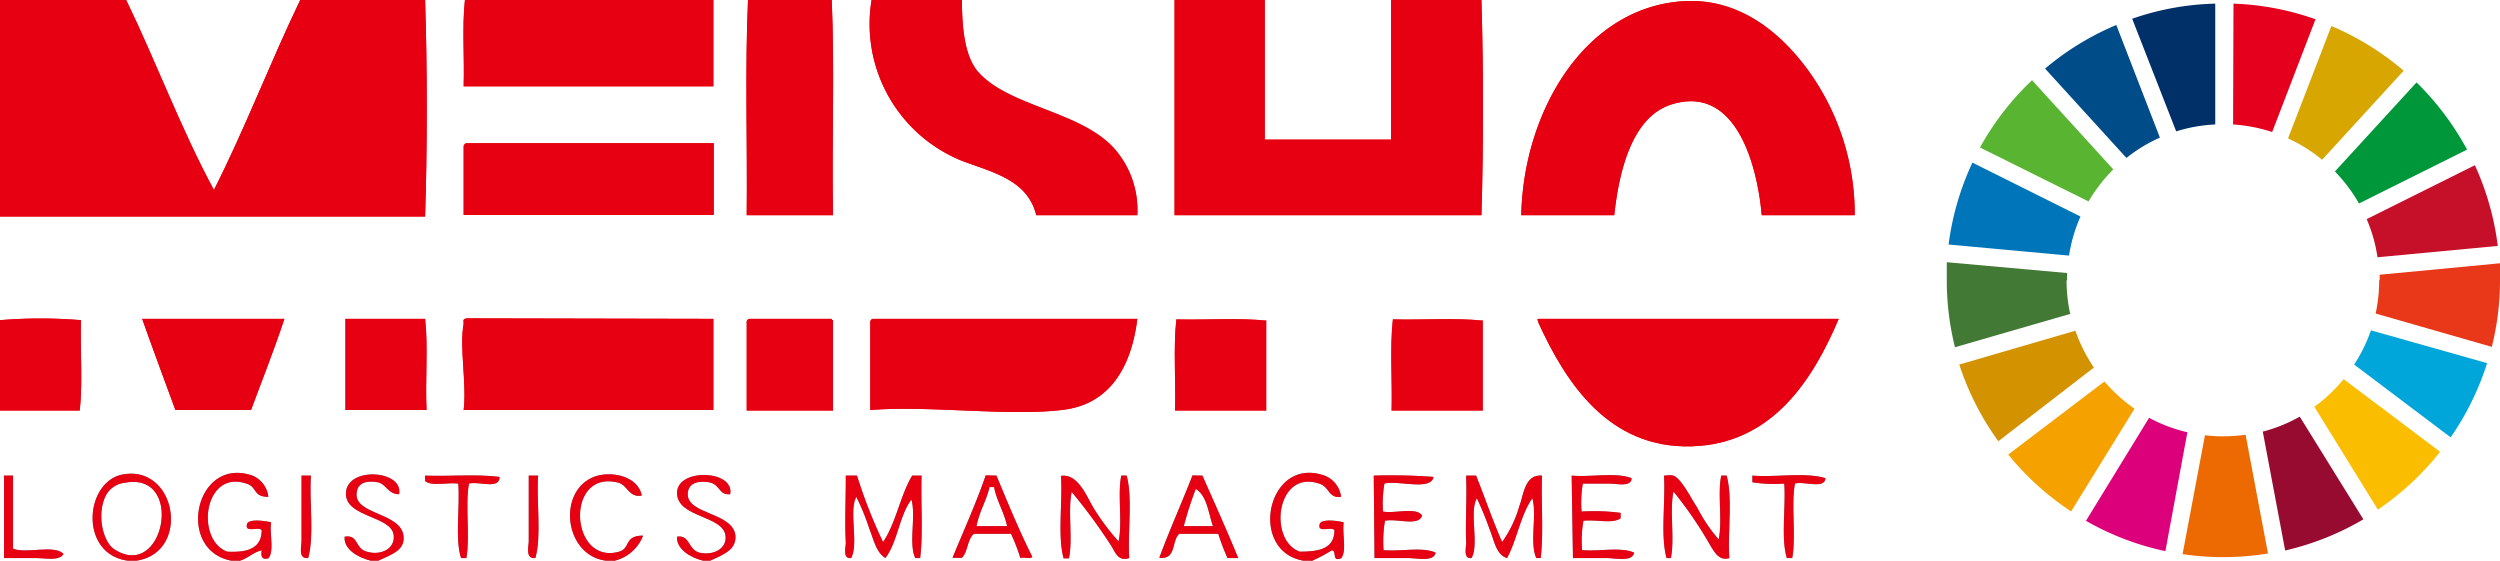 <svg xmlns="http://www.w3.org/2000/svg" viewBox="0 0 192.01 43.06"><defs><style>.cls-1{fill:#e71e18;}.cls-1,.cls-2{fill-rule:evenodd;}.cls-2{fill:#898989;}.cls-3{fill:none;}.cls-4{fill:#e60012;}.cls-5{fill:#58b431;}.cls-6{fill:#d7a600;}.cls-7{fill:#c60f28;}.cls-8{fill:#00973b;}.cls-9{fill:#427935;}.cls-10{fill:#fabd00;}.cls-11{fill:#e83819;}.cls-12{fill:#f5a200;}.cls-13{fill:#0075ba;}.cls-14{fill:#970b31;}.cls-15{fill:#00a6d9;}.cls-16{fill:#ed6a02;}.cls-17{fill:#e5001e;}.cls-18{fill:#dc007a;}.cls-19{fill:#003067;}.cls-20{fill:#d39200;}.cls-21{fill:#004c88;}</style></defs><g id="レイヤー_2" data-name="レイヤー 2"><g id="編集モード"><path class="cls-1" d="M35.71,0H54.79V6.63H35.61c.07-2.18-.13-4.62.1-6.63"/><path class="cls-1" d="M57.45,0h6.43c.23,5.31,0,11.05.1,16.53H57.35c.06-5.48-.14-11.22.1-16.53"/><path class="cls-1" d="M66.94,0h6.94c0,2.4.27,4.48,1.32,5.61,2.42,2.59,7.69,2.93,10.31,5.72a7.14,7.14,0,0,1,1.84,5.2H79.59c-.67-2.72-3.33-3.28-5.71-4.18A11.33,11.33,0,0,1,66.94,0"/><path class="cls-1" d="M90.21,0h6.93V10.72h9.7V0h6.94c.16,5.27.16,11.26,0,16.53H90.21Z"/><path class="cls-1" d="M142.45,16.53h-7.14c-.36-4-2.05-10.15-7.05-8.47-2.88,1-3.9,4.95-4.28,8.47h-7.14C117,8.63,121.65.64,129.18.1c4.46-.32,7.66,2.52,9.7,5.31a18.85,18.85,0,0,1,3.57,11.12"/><path class="cls-1" d="M35.82,11h19v5.51H35.61v-5.2a.28.28,0,0,1,.21-.31"/><path class="cls-1" d="M0,31.53V24.59a38,38,0,0,1,6.22,0c-.07,2.28.14,4.83-.1,6.94Z"/><path class="cls-1" d="M10.92,24.49H21.84c-.79,2.41-1.71,4.69-2.56,7H13.47c-.85-2.35-1.73-4.66-2.55-7"/><path class="cls-1" d="M26.53,24.49h6.12c.24,2.14,0,4.73.11,7H26.53Z"/><path class="cls-1" d="M54.79,24.49v7H35.61c.25-2-.34-4.8,0-6.63,0-.23-.11-.39.31-.41Z"/><path class="cls-1" d="M63.88,24.49c0,.09,0,.1.1.1v6.94H57.35V24.79a.26.26,0,0,1,.2-.3Z"/><path class="cls-1" d="M67,24.49H87.35c-.46,3.7-2.12,6.61-5.82,7-4.12.49-10.2-.36-14.69,0V24.79a.26.26,0,0,1,.2-.3"/><path class="cls-1" d="M97.25,24.59v6.94h-7c.06-2.31-.14-4.9.1-7,2.28.06,4.82-.13,6.94.1"/><path class="cls-1" d="M113.88,24.59v6.94h-7c.06-2.31-.14-4.9.1-7,2.28.06,4.83-.13,6.94.1"/><path class="cls-1" d="M118.16,24.49h23.06c-1.91,4.49-5,9.62-11.32,9.79s-9.61-4.82-11.74-9.49c0-.17-.17-.26,0-.3"/><path class="cls-2" d="M10.51,43.06H9.8c-3.76-.52-3.3-6.14-.31-6.63,4.1-.68,5.15,6,1,6.63M8.16,38c-.77,1.42-.27,3.61.61,4.18,3.86,2.52,5.44-6,.82-5.1A1.86,1.86,0,0,0,8.16,38"/><path class="cls-2" d="M18.37,43.06h-.61C13.47,42.24,15,35,19.39,36.53a2,2,0,0,1,1.22,1.63c-1.18,0-.85-.74-1.63-1-3.33-1.18-4,4.3-1.53,5.21,1.51.08,2.64-.22,2.65-1.64-.19-.35-1.36.28-1.12-.51.2-.4,1.46-.2,1.84-.1-.13.86.26,2.24-.21,2.76-.51.14-.58-.17-.51-.61-.69.15-1.06.63-1.73.81"/><path class="cls-2" d="M29.08,43.06h-.61c-1-.24-2.09-.9-2-1.84,1.07-.17.76.83,1.63,1.13,1.07.36,2.25-.15,2.14-1.23-.15-1.53-3.75-1.36-3.67-3.26.09-2.06,4.45-1.76,4.08.1-.85,0-1-.8-1.63-.92-1-.18-1.57.12-1.63.82C27.19,39.6,31,39.33,31,41.33c0,.94-.85,1.23-1.94,1.73"/><path class="cls-2" d="M47.14,43.06h-.61c-3.18-.41-3.75-5.31-.92-6.43,1.24-.49,3.38-.11,3.68,1.43-1,.19-1.11-.85-1.84-1-4.08-1-3.68,6.38.1,5.31.89-.25.37-1.24,1.84-1.23a3.14,3.14,0,0,1-2.25,1.94"/><path class="cls-2" d="M54.59,43.06H54c-1-.23-2.07-.92-2-1.84,1-.16.83,1,1.73,1.23,1.11.24,2.07-.34,2-1.23C55.65,39.57,52,39.79,52,37.86s4.44-1.78,4.08.1c-.91.08-.73-.76-1.63-.92-.73-.13-1.62,0-1.63.92,0,1.59,3.58,1.39,3.67,3.26,0,1-.82,1.33-1.94,1.84"/><path class="cls-2" d="M100.71,43.06h-.61c-4.28-.75-2.76-8.09,1.63-6.53A2,2,0,0,1,103,38.16c-.95.14-.9-.76-1.63-1-3.34-1.18-4,4.35-1.54,5.21,1.49,0,2.65-.22,2.66-1.64-.2-.35-1.37.28-1.12-.51.2-.4,1.46-.2,1.83-.1-.13.86.26,2.24-.2,2.76-.75.3-.29-.6-.72-.61a12.33,12.33,0,0,1-1.53.81"/><path class="cls-2" d="M1,36.53v5.61c1,.42,3.2-.34,3.88.41-.35.56-1.34.31-2.15.31H.31V36.53Z"/><path class="cls-2" d="M23.88,36.53c-.14,2,.27,4.63-.21,6.33h-.2c-.56-.11-.3-.94-.31-1.33,0-1.39,0-3.23,0-4.69v-.31Z"/><path class="cls-2" d="M32.65,36.53c1.87.07,4-.13,5.72.1,0,1-1.6.31-2.35.51-.31,1.67.1,4-.2,5.72h-.41c-.48-1.5-.07-3.88-.21-5.72-.8-.11-2.07.24-2.55-.2Z"/><path class="cls-2" d="M41.33,36.53c-.14,2,.27,4.63-.21,6.33h-.2c-.56-.11-.3-.94-.31-1.33,0-1.39,0-3.23,0-4.69v-.31Z"/><path class="cls-2" d="M65.82,36.53a38.73,38.73,0,0,0,2,5.1c1-1.45,1.32-3.57,2.24-5.1h.72c-.07,2.08.13,4.42-.11,6.33H70.3c-.53-1.06.07-3.27-.3-4.49-.94,1.24-1.07,3.29-2,4.49-.71-.44-.91-1.45-1.23-2.25a17.46,17.46,0,0,0-1-2.45c-.6,1.1.2,3.6-.4,4.7-.69.09-.39-.87-.41-1.23-.08-1.41,0-3.36,0-4.79v-.31Z"/><path class="cls-2" d="M76.53,36.53c.88,2.11,1.75,4.24,2.75,6.22-.1.24-.63,0-.91.11A13.81,13.81,0,0,0,77.65,41H74.8c-.51.42-.46,1.38-.92,1.84h-.72c.86-2.1,1.79-4.13,2.55-6.33ZM75,40.41h2.35c-.23-1.1-.78-1.88-1-3H76c-.25,1.08-.79,1.86-1,3"/><path class="cls-2" d="M85.92,41.53c.3-1.43-.1-3.57.2-5h.41c.47,1.7.07,4.28.2,6.33-.89.31-1.11-.55-1.42-1a42.22,42.22,0,0,0-3-4.08c-.31,1.46.1,3.63-.21,5.1h-.41c-.47-1.7-.07-4.29-.2-6.33,1.34-.2,2,1.67,2.55,2.55a17.84,17.84,0,0,0,1.84,2.45"/><path class="cls-2" d="M92.35,36.53c.93,2.1,1.87,4.19,2.75,6.33h-.82A16.72,16.72,0,0,1,93.57,41h-3c-.6.52-.2,2-1.53,1.84.8-2.16,1.72-4.2,2.55-6.33Zm-1.43,3.88h2.24c-.35-1-.45-2.34-1.32-2.86a26.59,26.59,0,0,0-.92,2.86"/><path class="cls-2" d="M105.51,36.53a42.87,42.87,0,0,1,4.59.1c-.2,1.09-2.71.24-3.77.51a8.66,8.66,0,0,0-.11,2.15c.92.17,2.54-.36,3,.3-.22.87-2,.2-2.85.41a9.5,9.5,0,0,0-.11,2.25c1.27.13,3.06-.27,4,.2-.16.73-1.39.41-2.14.41h-2.55Z"/><path class="cls-2" d="M113.37,36.53c.68,1.7,1.28,3.48,2,5.1a9,9,0,0,0,1.32-2.75c.34-.88.41-2.46,1.74-2.35-.07,2.08.13,4.42-.1,6.33H118c-.54-1.1.06-3.33-.31-4.59-.9,1.27-1.18,3.17-1.94,4.59-.85-.24-1-1.4-1.32-2.15a24.21,24.21,0,0,0-1-2.44c-.61,1.06.19,3.53-.41,4.59-.68.09-.39-.87-.41-1.23-.07-1.41.06-3.36,0-4.79v-.31Z"/><path class="cls-2" d="M120.71,36.53c1.47.13,3.47-.27,4.6.2,0,.7-1.13.41-1.74.41h-2a8.24,8.24,0,0,0-.1,2.15,15.79,15.79,0,0,1,3,.1v.41c-.56.46-2,.07-2.86.2a9,9,0,0,0-.1,2.25c1.26.13,3-.27,4,.2-.16.73-1.39.41-2.14.41h-2.56Z"/><path class="cls-2" d="M132,41.43c.31-1.4-.1-3.5.2-4.9h.41c.48,1.7.07,4.28.21,6.33-.78.25-1.15-.48-1.43-.92a30.67,30.67,0,0,0-2.86-4.19c-.31,1.47.1,3.64-.2,5.11H128c-.48-1.71-.07-4.29-.2-6.33.22,0,.47-.07.71,0,.62.19,1.43,1.86,1.84,2.45A12,12,0,0,0,132,41.43"/><path class="cls-2" d="M134.59,36.53c1.81.14,4.15-.27,5.61.2-.06.86-1.63.21-2.34.41-.31,1.67.1,4-.21,5.72h-.41c-.47-1.5-.07-3.88-.2-5.72a10.74,10.74,0,0,1-2.45-.1Z"/><path class="cls-1" d="M0,16.63V0H9.69C12,4.76,13.94,10,16.43,14.59,18.81,9.9,20.76,4.78,23.06,0h9.59c.17,5.31.17,11.32,0,16.63Z"/><path class="cls-3" d="M35.71,0H54.79V6.63H35.61c.07-2.18-.13-4.62.1-6.63"/><path class="cls-3" d="M57.45,0h6.43c.23,5.31,0,11.05.1,16.53H57.35c.06-5.48-.14-11.22.1-16.53"/><path class="cls-3" d="M66.94,0h6.94c0,2.4.27,4.48,1.32,5.61,2.42,2.59,7.69,2.93,10.31,5.72a7.14,7.14,0,0,1,1.84,5.2H79.59c-.67-2.72-3.33-3.28-5.71-4.18A11.33,11.33,0,0,1,66.94,0"/><path class="cls-3" d="M90.21,0h6.93V10.72h9.7V0h6.94c.16,5.27.16,11.26,0,16.53H90.21Z"/><path class="cls-3" d="M142.45,16.53h-7.14c-.36-4-2.05-10.15-7.05-8.47-2.88,1-3.9,4.95-4.28,8.47h-7.14C117,8.63,121.65.64,129.18.1c4.46-.32,7.66,2.52,9.7,5.31a18.85,18.85,0,0,1,3.57,11.12"/><path class="cls-3" d="M35.82,11h19v5.51H35.61v-5.2a.28.28,0,0,1,.21-.31"/><path class="cls-3" d="M0,31.53V24.59a38,38,0,0,1,6.22,0c-.07,2.28.14,4.83-.1,6.94Z"/><path class="cls-3" d="M10.92,24.49H21.84c-.79,2.41-1.71,4.69-2.56,7H13.47c-.85-2.35-1.73-4.66-2.55-7"/><path class="cls-3" d="M26.53,24.49h6.12c.24,2.14,0,4.73.11,7H26.53Z"/><path class="cls-3" d="M54.79,24.49v7H35.61c.25-2-.34-4.8,0-6.63,0-.23-.11-.39.31-.41Z"/><path class="cls-3" d="M63.88,24.49c0,.09,0,.1.1.1v6.94H57.35V24.79a.26.26,0,0,1,.2-.3Z"/><path class="cls-3" d="M67,24.49H87.35c-.46,3.7-2.12,6.61-5.82,7-4.12.49-10.2-.36-14.69,0V24.79a.26.26,0,0,1,.2-.3"/><path class="cls-3" d="M97.25,24.59v6.94h-7c.06-2.31-.14-4.9.1-7,2.28.06,4.82-.13,6.94.1"/><path class="cls-3" d="M113.88,24.59v6.94h-7c.06-2.31-.14-4.9.1-7,2.28.06,4.83-.13,6.94.1"/><path class="cls-3" d="M118.16,24.49h23.06c-1.91,4.49-5,9.62-11.32,9.79s-9.61-4.82-11.74-9.49c0-.17-.17-.26,0-.3"/><path class="cls-3" d="M10.51,43.06H9.8c-3.76-.52-3.3-6.14-.31-6.63,4.1-.68,5.15,6,1,6.63M8.16,38c-.77,1.42-.27,3.61.61,4.18,3.86,2.52,5.44-6,.82-5.1A1.86,1.86,0,0,0,8.16,38"/><path class="cls-3" d="M18.37,43.06h-.61C13.47,42.24,15,35,19.39,36.53a2,2,0,0,1,1.22,1.63c-1.18,0-.85-.74-1.63-1-3.33-1.18-4,4.3-1.53,5.21,1.51.08,2.64-.22,2.65-1.64-.19-.35-1.36.28-1.12-.51.2-.4,1.46-.2,1.84-.1-.13.86.26,2.24-.21,2.76-.51.14-.58-.17-.51-.61-.69.15-1.06.63-1.73.81"/><path class="cls-3" d="M29.08,43.06h-.61c-1-.24-2.09-.9-2-1.84,1.07-.17.76.83,1.63,1.13,1.07.36,2.25-.15,2.14-1.23-.15-1.53-3.75-1.36-3.67-3.26.09-2.06,4.45-1.76,4.08.1-.85,0-1-.8-1.63-.92-1-.18-1.57.12-1.63.82C27.19,39.6,31,39.33,31,41.33c0,.94-.85,1.23-1.94,1.73"/><path class="cls-3" d="M47.14,43.06h-.61c-3.18-.41-3.75-5.31-.92-6.43,1.24-.49,3.38-.11,3.68,1.43-1,.19-1.11-.85-1.84-1-4.08-1-3.68,6.38.1,5.31.89-.25.37-1.24,1.84-1.23a3.14,3.14,0,0,1-2.25,1.94"/><path class="cls-3" d="M54.59,43.06H54c-1-.23-2.07-.92-2-1.84,1-.16.83,1,1.73,1.23,1.11.24,2.07-.34,2-1.23C55.65,39.57,52,39.79,52,37.86s4.44-1.78,4.08.1c-.91.08-.73-.76-1.63-.92-.73-.13-1.62,0-1.63.92,0,1.59,3.58,1.39,3.67,3.26,0,1-.82,1.33-1.94,1.84"/><path class="cls-3" d="M100.71,43.06h-.61c-4.28-.75-2.76-8.09,1.63-6.53A2,2,0,0,1,103,38.16c-.95.14-.9-.76-1.63-1-3.34-1.18-4,4.35-1.54,5.21,1.49,0,2.65-.22,2.66-1.64-.2-.35-1.37.28-1.12-.51.2-.4,1.46-.2,1.83-.1-.13.86.26,2.24-.2,2.76-.75.3-.29-.6-.72-.61a12.33,12.33,0,0,1-1.53.81"/><path class="cls-3" d="M1,36.53v5.61c1,.42,3.2-.34,3.88.41-.35.56-1.34.31-2.15.31H.31V36.53Z"/><path class="cls-3" d="M23.88,36.53c-.14,2,.27,4.63-.21,6.33h-.2c-.56-.11-.3-.94-.31-1.33,0-1.39,0-3.23,0-4.69v-.31Z"/><path class="cls-3" d="M32.65,36.53c1.87.07,4-.13,5.72.1,0,1-1.6.31-2.35.51-.31,1.67.1,4-.2,5.72h-.41c-.48-1.5-.07-3.88-.21-5.72-.8-.11-2.07.24-2.55-.2Z"/><path class="cls-3" d="M41.33,36.53c-.14,2,.27,4.63-.21,6.33h-.2c-.56-.11-.3-.94-.31-1.33,0-1.39,0-3.23,0-4.69v-.31Z"/><path class="cls-3" d="M65.82,36.53a38.73,38.73,0,0,0,2,5.1c1-1.45,1.32-3.57,2.24-5.1h.72c-.07,2.08.13,4.42-.11,6.33H70.3c-.53-1.06.07-3.27-.3-4.49-.94,1.24-1.07,3.29-2,4.49-.71-.44-.91-1.45-1.23-2.25a17.46,17.46,0,0,0-1-2.45c-.6,1.1.2,3.6-.4,4.7-.69.09-.39-.87-.41-1.23-.08-1.41,0-3.36,0-4.79v-.31Z"/><path class="cls-3" d="M76.53,36.53c.88,2.11,1.75,4.24,2.75,6.22-.1.24-.63,0-.91.11A13.81,13.81,0,0,0,77.65,41H74.8c-.51.42-.46,1.38-.92,1.84h-.72c.86-2.1,1.79-4.13,2.55-6.33ZM75,40.41h2.35c-.23-1.1-.78-1.88-1-3H76c-.25,1.08-.79,1.86-1,3"/><path class="cls-3" d="M85.92,41.53c.3-1.43-.1-3.57.2-5h.41c.47,1.7.07,4.28.2,6.33-.89.31-1.11-.55-1.42-1a42.22,42.22,0,0,0-3-4.08c-.31,1.46.1,3.63-.21,5.1h-.41c-.47-1.7-.07-4.29-.2-6.33,1.34-.2,2,1.67,2.55,2.55a17.84,17.84,0,0,0,1.84,2.45"/><path class="cls-3" d="M92.35,36.53c.93,2.1,1.87,4.19,2.75,6.33h-.82A16.72,16.72,0,0,1,93.57,41h-3c-.6.52-.2,2-1.53,1.84.8-2.16,1.72-4.2,2.55-6.33Zm-1.43,3.88h2.24c-.35-1-.45-2.34-1.32-2.86a26.59,26.59,0,0,0-.92,2.86"/><path class="cls-3" d="M105.51,36.53a42.87,42.87,0,0,1,4.59.1c-.2,1.09-2.71.24-3.77.51a8.66,8.66,0,0,0-.11,2.15c.92.17,2.54-.36,3,.3-.22.87-2,.2-2.85.41a9.5,9.5,0,0,0-.11,2.25c1.27.13,3.06-.27,4,.2-.16.73-1.39.41-2.14.41h-2.55Z"/><path class="cls-3" d="M113.37,36.53c.68,1.7,1.28,3.48,2,5.1a9,9,0,0,0,1.32-2.75c.34-.88.41-2.46,1.74-2.35-.07,2.08.13,4.42-.1,6.33H118c-.54-1.1.06-3.33-.31-4.59-.9,1.27-1.18,3.17-1.94,4.59-.85-.24-1-1.4-1.32-2.15a24.21,24.21,0,0,0-1-2.44c-.61,1.06.19,3.53-.41,4.59-.68.09-.39-.87-.41-1.23-.07-1.41.06-3.36,0-4.79v-.31Z"/><path class="cls-3" d="M120.71,36.53c1.47.13,3.47-.27,4.6.2,0,.7-1.13.41-1.74.41h-2a8.24,8.24,0,0,0-.1,2.15,15.79,15.79,0,0,1,3,.1v.41c-.56.46-2,.07-2.86.2a9,9,0,0,0-.1,2.25c1.26.13,3-.27,4,.2-.16.73-1.39.41-2.14.41h-2.56Z"/><path class="cls-3" d="M132,41.43c.31-1.4-.1-3.5.2-4.9h.41c.48,1.7.07,4.28.21,6.33-.78.25-1.15-.48-1.43-.92a30.67,30.67,0,0,0-2.86-4.19c-.31,1.47.1,3.64-.2,5.11H128c-.48-1.71-.07-4.29-.2-6.33.22,0,.47-.07.71,0,.62.19,1.43,1.86,1.84,2.45A12,12,0,0,0,132,41.43"/><path class="cls-3" d="M134.59,36.53c1.81.14,4.15-.27,5.61.2-.06.86-1.63.21-2.34.41-.31,1.67.1,4-.21,5.72h-.41c-.47-1.5-.07-3.88-.2-5.72a10.74,10.74,0,0,1-2.45-.1Z"/><path class="cls-3" d="M0,16.63V0H9.69C12,4.76,13.94,10,16.43,14.59,18.81,9.9,20.76,4.78,23.06,0h9.59c.17,5.31.17,11.32,0,16.63Z"/><path class="cls-4" d="M35.71,0H54.79V6.63H35.61c.07-2.18-.13-4.62.1-6.63"/><path class="cls-4" d="M57.45,0h6.43c.23,5.31,0,11.05.1,16.53H57.35c.06-5.48-.14-11.22.1-16.53"/><path class="cls-4" d="M66.94,0h6.94c0,2.4.27,4.48,1.32,5.61,2.42,2.59,7.69,2.93,10.31,5.72a7.14,7.14,0,0,1,1.84,5.2H79.59c-.67-2.72-3.33-3.28-5.71-4.18A11.33,11.33,0,0,1,66.94,0"/><path class="cls-4" d="M90.21,0h6.93V10.72h9.7V0h6.94c.16,5.27.16,11.26,0,16.53H90.21Z"/><path class="cls-4" d="M142.45,16.53h-7.14c-.36-4-2.05-10.15-7.05-8.47-2.88,1-3.9,4.95-4.28,8.47h-7.14C117,8.63,121.65.64,129.18.1c4.46-.32,7.66,2.52,9.7,5.31a18.85,18.85,0,0,1,3.57,11.12"/><path class="cls-4" d="M35.82,11h19v5.51H35.61v-5.2a.28.28,0,0,1,.21-.31"/><path class="cls-4" d="M0,31.53V24.59a38,38,0,0,1,6.22,0c-.07,2.28.14,4.83-.1,6.94Z"/><path class="cls-4" d="M10.92,24.49H21.84c-.79,2.41-1.71,4.69-2.56,7H13.47c-.85-2.35-1.73-4.66-2.55-7"/><path class="cls-4" d="M26.53,24.49h6.12c.24,2.14,0,4.73.11,7H26.53Z"/><path class="cls-4" d="M54.79,24.49v7H35.61c.25-2-.34-4.8,0-6.63,0-.23-.11-.39.31-.41Z"/><path class="cls-4" d="M63.88,24.49c0,.09,0,.1.1.1v6.94H57.35V24.79a.26.26,0,0,1,.2-.3Z"/><path class="cls-4" d="M67,24.49H87.35c-.46,3.7-2.12,6.61-5.82,7-4.12.49-10.2-.36-14.69,0V24.79a.26.26,0,0,1,.2-.3"/><path class="cls-4" d="M97.25,24.59v6.94h-7c.06-2.31-.14-4.9.1-7,2.28.06,4.82-.13,6.94.1"/><path class="cls-4" d="M113.88,24.59v6.94h-7c.06-2.31-.14-4.9.1-7,2.28.06,4.83-.13,6.94.1"/><path class="cls-4" d="M118.16,24.49h23.06c-1.91,4.49-5,9.62-11.32,9.79s-9.61-4.82-11.74-9.49c0-.17-.17-.26,0-.3"/><path class="cls-4" d="M10.51,43.06H9.8c-3.76-.52-3.3-6.14-.31-6.63,4.1-.68,5.15,6,1,6.63M8.16,38c-.77,1.42-.27,3.61.61,4.18,3.86,2.52,5.44-6,.82-5.1A1.86,1.86,0,0,0,8.16,38"/><path class="cls-4" d="M18.37,43.06h-.61C13.47,42.24,15,35,19.39,36.53a2,2,0,0,1,1.22,1.63c-1.18,0-.85-.74-1.63-1-3.33-1.18-4,4.3-1.53,5.21,1.51.08,2.64-.22,2.65-1.64-.19-.35-1.36.28-1.12-.51.2-.4,1.46-.2,1.84-.1-.13.86.26,2.24-.21,2.76-.51.14-.58-.17-.51-.61-.69.15-1.06.63-1.73.81"/><path class="cls-4" d="M29.08,43.06h-.61c-1-.24-2.09-.9-2-1.84,1.07-.17.76.83,1.63,1.13,1.07.36,2.25-.15,2.14-1.23-.15-1.53-3.75-1.36-3.67-3.26.09-2.06,4.45-1.76,4.08.1-.85,0-1-.8-1.63-.92-1-.18-1.57.12-1.63.82C27.19,39.6,31,39.33,31,41.33c0,.94-.85,1.23-1.94,1.73"/><path class="cls-4" d="M47.14,43.06h-.61c-3.18-.41-3.75-5.31-.92-6.43,1.24-.49,3.38-.11,3.68,1.43-1,.19-1.11-.85-1.84-1-4.08-1-3.68,6.38.1,5.31.89-.25.37-1.24,1.84-1.23a3.14,3.14,0,0,1-2.25,1.94"/><path class="cls-4" d="M54.59,43.06H54c-1-.23-2.07-.92-2-1.84,1-.16.83,1,1.73,1.23,1.11.24,2.07-.34,2-1.23C55.65,39.57,52,39.79,52,37.86s4.44-1.78,4.08.1c-.91.08-.73-.76-1.63-.92-.73-.13-1.62,0-1.63.92,0,1.59,3.58,1.39,3.67,3.26,0,1-.82,1.33-1.94,1.84"/><path class="cls-4" d="M100.71,43.06h-.61c-4.28-.75-2.76-8.09,1.63-6.53A2,2,0,0,1,103,38.16c-.95.14-.9-.76-1.63-1-3.34-1.18-4,4.35-1.54,5.21,1.49,0,2.65-.22,2.66-1.64-.2-.35-1.37.28-1.12-.51.2-.4,1.46-.2,1.83-.1-.13.86.26,2.24-.2,2.76-.75.3-.29-.6-.72-.61a12.33,12.33,0,0,1-1.53.81"/><path class="cls-4" d="M1,36.53v5.61c1,.42,3.2-.34,3.88.41-.35.56-1.34.31-2.15.31H.31V36.53Z"/><path class="cls-4" d="M23.88,36.53c-.14,2,.27,4.63-.21,6.33h-.2c-.56-.11-.3-.94-.31-1.33,0-1.39,0-3.23,0-4.69v-.31Z"/><path class="cls-4" d="M32.65,36.53c1.87.07,4-.13,5.72.1,0,1-1.6.31-2.35.51-.31,1.67.1,4-.2,5.72h-.41c-.48-1.5-.07-3.88-.21-5.72-.8-.11-2.07.24-2.55-.2Z"/><path class="cls-4" d="M41.33,36.53c-.14,2,.27,4.63-.21,6.33h-.2c-.56-.11-.3-.94-.31-1.33,0-1.39,0-3.23,0-4.69v-.31Z"/><path class="cls-4" d="M65.82,36.53a38.73,38.73,0,0,0,2,5.1c1-1.45,1.32-3.57,2.24-5.1h.72c-.07,2.08.13,4.42-.11,6.33H70.3c-.53-1.06.07-3.27-.3-4.49-.94,1.24-1.07,3.29-2,4.49-.71-.44-.91-1.45-1.23-2.25a17.46,17.46,0,0,0-1-2.45c-.6,1.1.2,3.6-.4,4.7-.69.09-.39-.87-.41-1.23-.08-1.41,0-3.36,0-4.79v-.31Z"/><path class="cls-4" d="M76.53,36.53c.88,2.11,1.75,4.24,2.75,6.22-.1.24-.63,0-.91.11A13.81,13.81,0,0,0,77.65,41H74.8c-.51.42-.46,1.38-.92,1.84h-.72c.86-2.1,1.79-4.13,2.55-6.33ZM75,40.41h2.35c-.23-1.1-.78-1.88-1-3H76c-.25,1.08-.79,1.86-1,3"/><path class="cls-4" d="M85.92,41.53c.3-1.43-.1-3.57.2-5h.41c.47,1.7.07,4.28.2,6.33-.89.31-1.11-.55-1.42-1a42.22,42.22,0,0,0-3-4.08c-.31,1.46.1,3.63-.21,5.1h-.41c-.47-1.7-.07-4.29-.2-6.33,1.34-.2,2,1.67,2.55,2.55a17.84,17.84,0,0,0,1.84,2.45"/><path class="cls-4" d="M92.35,36.53c.93,2.1,1.87,4.19,2.75,6.33h-.82A16.72,16.72,0,0,1,93.57,41h-3c-.6.52-.2,2-1.53,1.84.8-2.16,1.72-4.2,2.55-6.33Zm-1.43,3.88h2.24c-.35-1-.45-2.34-1.32-2.86a26.59,26.59,0,0,0-.92,2.86"/><path class="cls-4" d="M105.51,36.53a42.87,42.87,0,0,1,4.59.1c-.2,1.09-2.71.24-3.77.51a8.66,8.66,0,0,0-.11,2.15c.92.17,2.54-.36,3,.3-.22.87-2,.2-2.85.41a9.5,9.5,0,0,0-.11,2.25c1.27.13,3.06-.27,4,.2-.16.73-1.39.41-2.14.41h-2.55Z"/><path class="cls-4" d="M113.37,36.53c.68,1.7,1.28,3.48,2,5.1a9,9,0,0,0,1.32-2.75c.34-.88.41-2.46,1.74-2.35-.07,2.08.13,4.42-.1,6.33H118c-.54-1.1.06-3.33-.31-4.59-.9,1.27-1.18,3.17-1.94,4.59-.85-.24-1-1.4-1.32-2.15a24.21,24.21,0,0,0-1-2.44c-.61,1.06.19,3.53-.41,4.59-.68.09-.39-.87-.41-1.23-.07-1.41.06-3.36,0-4.79v-.31Z"/><path class="cls-4" d="M120.71,36.53c1.47.13,3.47-.27,4.6.2,0,.7-1.13.41-1.74.41h-2a8.24,8.24,0,0,0-.1,2.15,15.79,15.79,0,0,1,3,.1v.41c-.56.46-2,.07-2.86.2a9,9,0,0,0-.1,2.25c1.26.13,3-.27,4,.2-.16.73-1.39.41-2.14.41h-2.56Z"/><path class="cls-4" d="M132,41.43c.31-1.4-.1-3.5.2-4.9h.41c.48,1.7.07,4.28.21,6.33-.78.25-1.15-.48-1.43-.92a30.67,30.67,0,0,0-2.86-4.19c-.31,1.47.1,3.64-.2,5.11H128c-.48-1.71-.07-4.29-.2-6.33.22,0,.47-.07.71,0,.62.19,1.43,1.86,1.84,2.45A12,12,0,0,0,132,41.43"/><path class="cls-4" d="M134.59,36.53c1.81.14,4.15-.27,5.61.2-.06.86-1.63.21-2.34.41-.31,1.67.1,4-.21,5.72h-.41c-.47-1.5-.07-3.88-.2-5.72a10.74,10.74,0,0,1-2.45-.1Z"/><path class="cls-4" d="M0,16.63V0H9.69C12,4.76,13.94,10,16.43,14.59,18.81,9.9,20.76,4.78,23.06,0h9.59c.17,5.31.17,11.32,0,16.63Z"/><path class="cls-5" d="M160.41,15.47a12.33,12.33,0,0,1,1.9-2.46l-6.24-6.85a21.26,21.26,0,0,0-4,5.17Z"/><path class="cls-6" d="M175.73,10.63a11.88,11.88,0,0,1,2.62,1.64l6.26-6.84A21.24,21.24,0,0,0,179.06,2Z"/><path class="cls-7" d="M190.08,12.69l-8.31,4.14a11.48,11.48,0,0,1,.83,2.93l9.24-.87a21.17,21.17,0,0,0-1.76-6.2"/><path class="cls-8" d="M181.18,15.63l8.3-4.14a21.56,21.56,0,0,0-3.88-5.16l-6.27,6.84a12,12,0,0,1,1.85,2.46"/><path class="cls-9" d="M158.76,21.53c0-.19,0-.38,0-.56l-9.24-.83c0,.46,0,.92,0,1.39a21.28,21.28,0,0,0,.63,5.14L159,24.11a12.21,12.21,0,0,1-.28-2.58"/><path class="cls-10" d="M180,29.12a11.91,11.91,0,0,1-2.25,2.12l4.88,7.9a21.45,21.45,0,0,0,4.78-4.44Z"/><path class="cls-11" d="M182.73,21.53a11.93,11.93,0,0,1-.27,2.55l8.92,2.56a21,21,0,0,0,.63-5.11c0-.44,0-.87,0-1.31l-9.24.88c0,.14,0,.28,0,.43"/><path class="cls-12" d="M161.63,29.3l-7.39,5.61a21.38,21.38,0,0,0,4.83,4.37l4.87-7.89a12.07,12.07,0,0,1-2.31-2.09"/><path class="cls-13" d="M158.91,19.63a11.85,11.85,0,0,1,.88-3l-8.3-4.14a21.15,21.15,0,0,0-1.83,6.29Z"/><path class="cls-14" d="M181.5,39.86,176.63,32a11.75,11.75,0,0,1-2.84,1.15l1.72,9.13a21.16,21.16,0,0,0,6-2.39"/><path class="cls-15" d="M182.1,25.37A12.19,12.19,0,0,1,180.81,28l7.41,5.59a21.3,21.3,0,0,0,2.8-5.7Z"/><path class="cls-16" d="M172.47,33.39a12.22,12.22,0,0,1-1.72.12,10.75,10.75,0,0,1-1.4-.08l-1.72,9.13a21.42,21.42,0,0,0,3.12.23,21.68,21.68,0,0,0,3.44-.28Z"/><path class="cls-17" d="M171.51,9.56a12.12,12.12,0,0,1,3,.58l3.33-8.66a20.89,20.89,0,0,0-6.3-1.2Z"/><path class="cls-18" d="M168,33.2a11.82,11.82,0,0,1-2.94-1.11L160.21,40a21.12,21.12,0,0,0,6.1,2.33Z"/><path class="cls-19" d="M167.14,10.09a11.74,11.74,0,0,1,3-.53V.28a20.77,20.77,0,0,0-6.38,1.16Z"/><path class="cls-20" d="M160.82,28.23a12.1,12.1,0,0,1-1.42-2.83L150.48,28a21.41,21.41,0,0,0,3,5.89Z"/><path class="cls-21" d="M163.32,12.13a11.61,11.61,0,0,1,2.57-1.56l-3.35-8.65a21.1,21.1,0,0,0-5.47,3.35Z"/></g></g></svg>